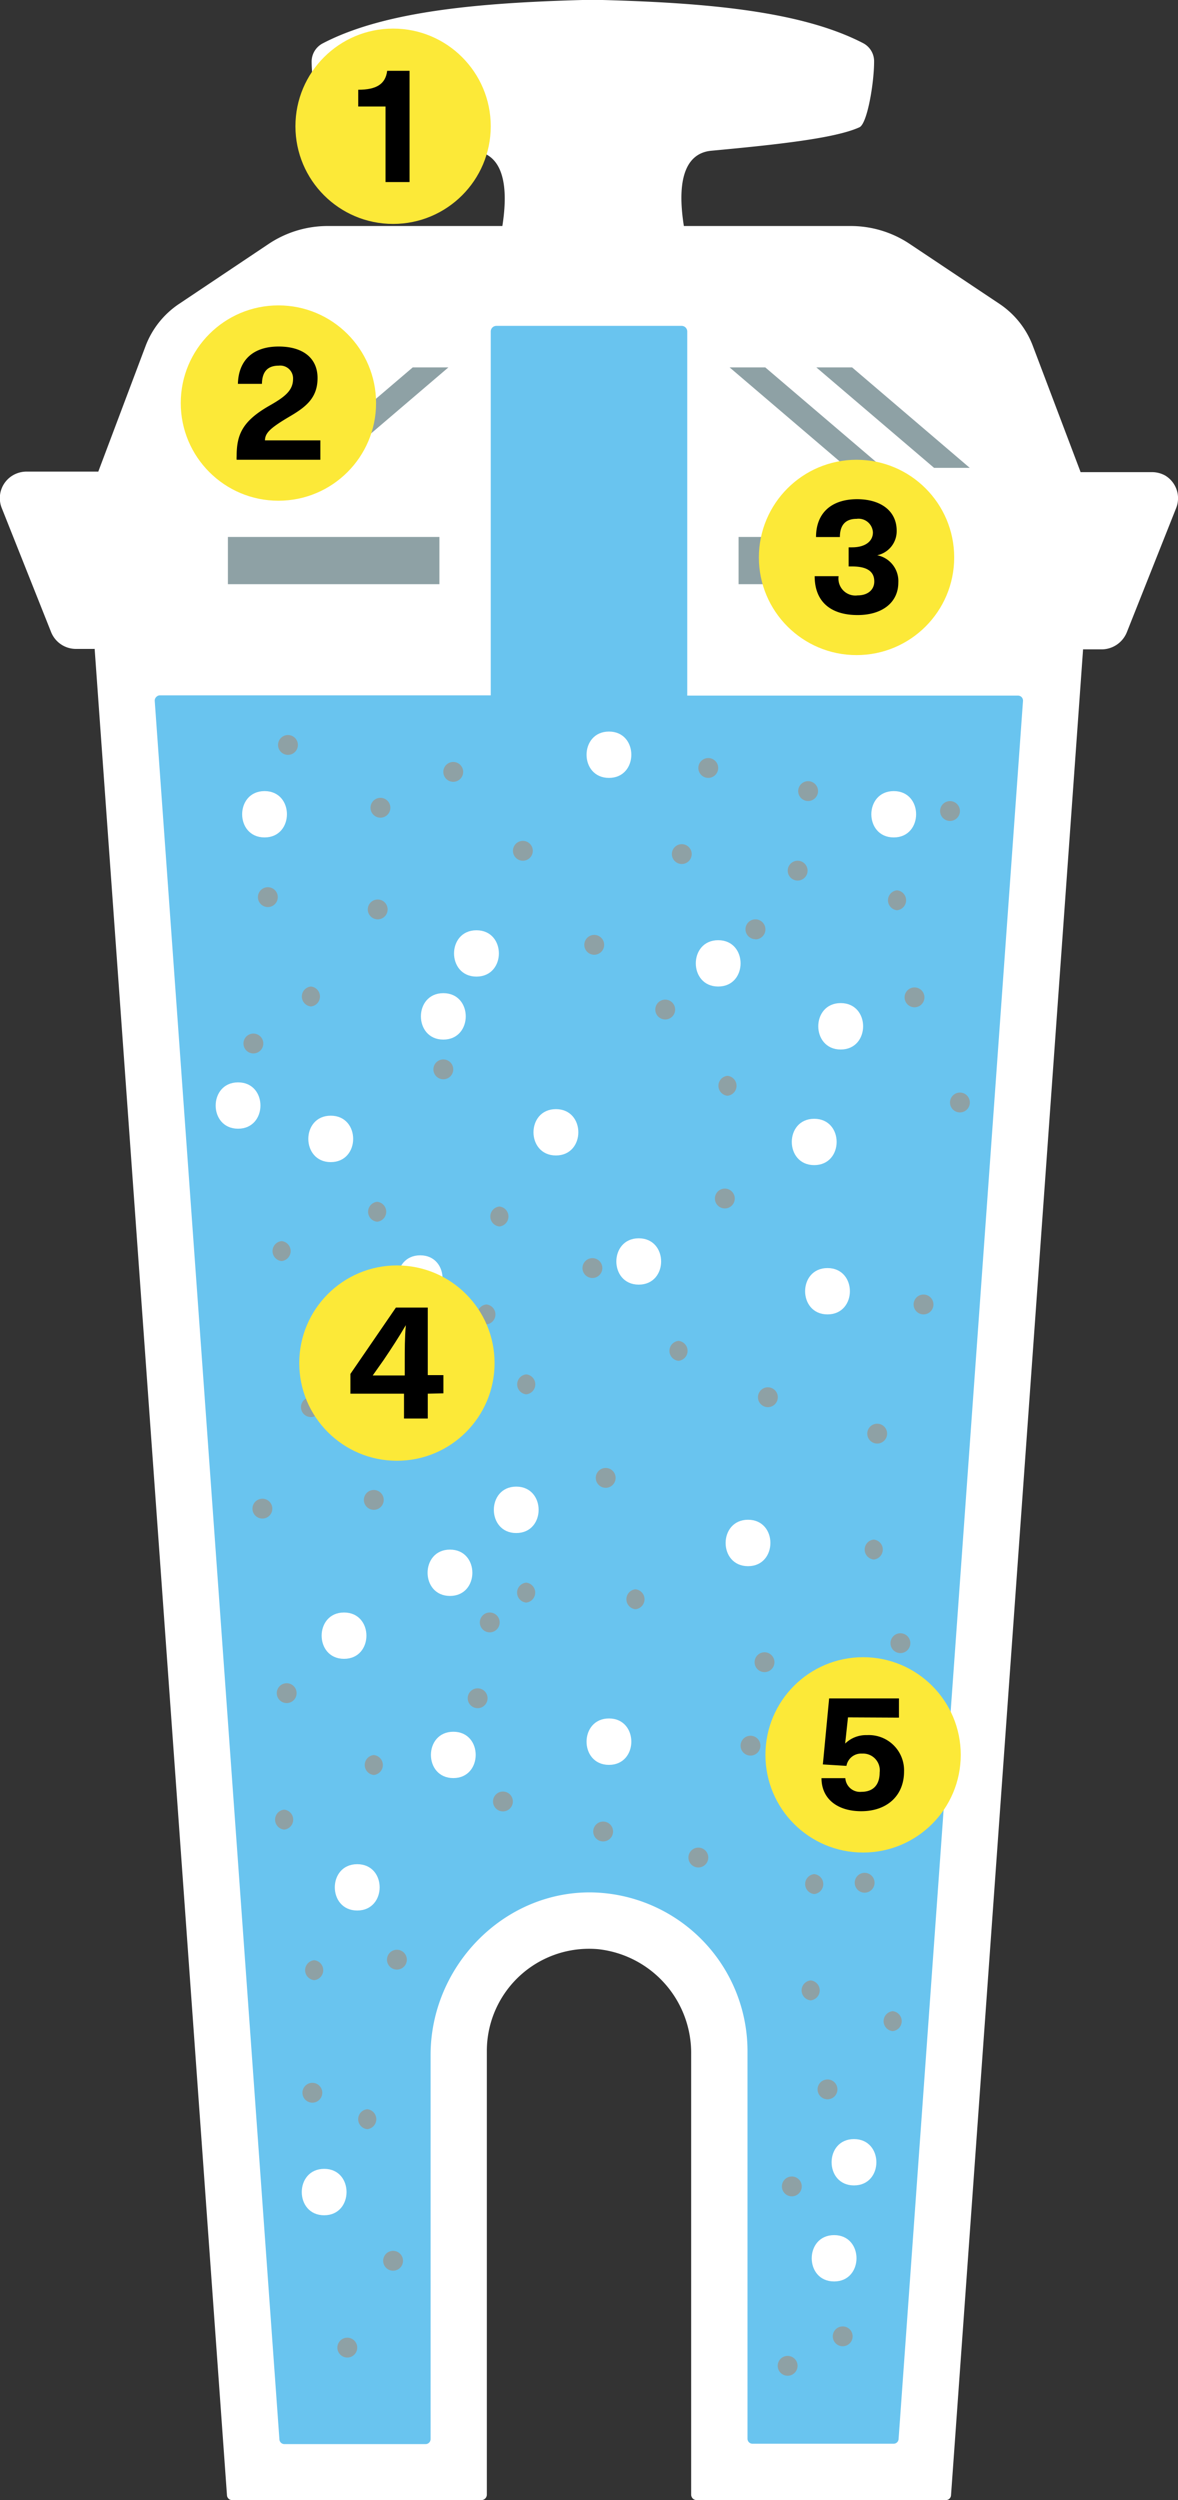 <svg xmlns="http://www.w3.org/2000/svg" viewBox="0 0 129.43 274.66"><rect x="0" y="0" width="129.43" height="274.66" fill="#333333" stroke="none"/><defs><style>.cls-1{fill:#fff;}.cls-2{fill:#69c4ef;}.cls-3{fill:#8ea1a5;}.cls-4{fill:#fce938;}</style></defs><g id="Layer_2" data-name="Layer 2"><g id="Layer_2-2" data-name="Layer 2"><path class="cls-1" d="M128,52.23a3,3,0,0,0-1.5-.36h-7.71a.06.06,0,0,1-.06,0L113.48,38a9.64,9.64,0,0,0-3.64-4.6L100,26.83a11.67,11.67,0,0,0-6.52-2H36a11.68,11.68,0,0,0-6.53,2l-9.86,6.6A9.7,9.7,0,0,0,16,38l-5.2,13.81a.06.06,0,0,1-.06,0H3a3,3,0,0,0-1.5.36A2.91,2.91,0,0,0,.2,55.83l5.41,13.6a2.94,2.94,0,0,0,2.73,1.86h2a.06.06,0,0,1,.06,0L24.94,274.15a.56.56,0,0,0,.55.51h27.4a.6.6,0,0,0,.6-.61V225.31a11.23,11.23,0,0,1,12.26-11.17,11.47,11.47,0,0,1,10.19,11.55v48.36a.6.6,0,0,0,.6.61h27.4a.56.56,0,0,0,.55-.51L118.83,73.72h0l.17-2.38a.06.06,0,0,1,.06,0h2a3,3,0,0,0,2.74-1.86l5.4-13.6A2.91,2.91,0,0,0,128,52.23Z"/><path class="cls-2" d="M53.92,36.39v40H17.58a.54.54,0,0,0-.4.17A.56.56,0,0,0,17,77L30.7,268a.55.55,0,0,0,.55.51H46.76a.55.55,0,0,0,.55-.55V225.77c0-9.74,8-18,17.7-17.87a17.44,17.44,0,0,1,17.12,17.41v42.61a.55.55,0,0,0,.54.55H98.18a.55.55,0,0,0,.55-.51L112.4,77a.56.56,0,0,0-.15-.41.54.54,0,0,0-.4-.17H75.51v-40a.62.62,0,0,0-.62-.62H54.54A.62.62,0,0,0,53.92,36.39Z"/><rect class="cls-3" x="25.04" y="58.99" width="23.24" height="5.19"/><rect class="cls-3" x="81.15" y="58.99" width="23.23" height="5.19"/><polygon class="cls-3" points="102.63 51.4 89.69 40.36 93.62 40.36 106.55 51.4 102.63 51.4"/><polygon class="cls-3" points="26.8 51.4 22.88 51.4 35.81 40.36 39.74 40.36 26.8 51.4"/><polygon class="cls-3" points="93.09 51.4 80.16 40.36 84.08 40.36 97.02 51.4 93.09 51.4"/><polygon class="cls-3" points="36.34 51.4 32.41 51.4 45.35 40.36 49.27 40.36 36.34 51.4"/><path class="cls-1" d="M29.07,92c3.27,0,3.28-5.09,0-5.09S25.78,92,29.07,92Z"/><path class="cls-1" d="M52.35,107.29c3.28,0,3.29-5.09,0-5.09s-3.28,5.09,0,5.09Z"/><path class="cls-1" d="M98.2,92c3.27,0,3.28-5.09,0-5.09S94.91,92,98.2,92Z"/><path class="cls-1" d="M91.65,250.64c3.27,0,3.28-5.09,0-5.09s-3.29,5.09,0,5.09Z"/><path class="cls-1" d="M97.47,196.07c3.28,0,3.28-5.09,0-5.09s-3.29,5.09,0,5.09Z"/><path class="cls-1" d="M66.91,193.89c3.27,0,3.28-5.1,0-5.1s-3.29,5.1,0,5.1Z"/><path class="cls-1" d="M35.62,243.37c3.27,0,3.28-5.1,0-5.1s-3.29,5.1,0,5.1Z"/><path class="cls-1" d="M37.8,182.24c3.28,0,3.28-5.09,0-5.09s-3.28,5.09,0,5.09Z"/><path class="cls-1" d="M36.34,127.67c3.28,0,3.29-5.1,0-5.1s-3.28,5.1,0,5.1Z"/><path class="cls-1" d="M56.72,168.42c3.28,0,3.28-5.1,0-5.1s-3.28,5.1,0,5.1Z"/><path class="cls-1" d="M61.08,126.94c3.28,0,3.29-5.09,0-5.09s-3.28,5.09,0,5.09Z"/><path class="cls-1" d="M66.91,85.46c3.27,0,3.28-5.09,0-5.09s-3.29,5.09,0,5.09Z"/><path class="cls-1" d="M90.92,144.4c3.28,0,3.28-5.09,0-5.09s-3.28,5.09,0,5.09Z"/><path class="cls-1" d="M40,153.86c3.28,0,3.28-5.09,0-5.09s-3.28,5.09,0,5.09Z"/><path class="cls-1" d="M92.37,115.3c3.28,0,3.29-5.1,0-5.1s-3.28,5.1,0,5.1Z"/><path class="cls-1" d="M82.19,172.06c3.27,0,3.28-5.1,0-5.1s-3.29,5.1,0,5.1Z"/><path class="cls-1" d="M39.25,209.89c3.28,0,3.29-5.09,0-5.09s-3.28,5.09,0,5.09Z"/><path class="cls-3" d="M73.09,112a1.09,1.09,0,0,0,0-2.18,1.09,1.09,0,0,0,0,2.18Z"/><path class="cls-3" d="M74.55,149.5a1.1,1.1,0,0,0,0-2.19,1.1,1.1,0,0,0,0,2.19Z"/><path class="cls-3" d="M34.16,110.57a1.1,1.1,0,0,0,0-2.19,1.1,1.1,0,0,0,0,2.19Z"/><path class="cls-3" d="M41.44,134.22a1.1,1.1,0,0,0,0-2.19,1.1,1.1,0,0,0,0,2.19Z"/><path class="cls-3" d="M34.16,155.68a1.09,1.09,0,0,0,0-2.18,1.09,1.09,0,0,0,0,2.18Z"/><path class="cls-3" d="M41.07,165.87a1.09,1.09,0,0,0,0-2.18,1.09,1.09,0,0,0,0,2.18Z"/><path class="cls-3" d="M41.07,195a1.1,1.1,0,0,0,0-2.19,1.1,1.1,0,0,0,0,2.19Z"/><path class="cls-3" d="M34.52,217.54a1.1,1.1,0,0,0,0-2.19,1.1,1.1,0,0,0,0,2.19Z"/><path class="cls-3" d="M38.16,259a1.09,1.09,0,0,0,0-2.18,1.09,1.09,0,0,0,0,2.18Z"/><path class="cls-3" d="M40.35,233.91a1.1,1.1,0,0,0,0-2.19,1.1,1.1,0,0,0,0,2.19Z"/><path class="cls-3" d="M90.92,230.63a1.09,1.09,0,0,0,0-2.18,1.09,1.09,0,0,0,0,2.18Z"/><path class="cls-3" d="M89.46,208.08a1.1,1.1,0,0,0,0-2.19,1.1,1.1,0,0,0,0,2.19Z"/><path class="cls-3" d="M76.73,205.16a1.09,1.09,0,0,0,0-2.18,1.09,1.09,0,0,0,0,2.18Z"/><path class="cls-3" d="M55.26,199a1.09,1.09,0,0,0,0-2.18,1.09,1.09,0,0,0,0,2.18Z"/><path class="cls-3" d="M53.81,179.33a1.09,1.09,0,0,0,0-2.18,1.09,1.09,0,0,0,0,2.18Z"/><path class="cls-3" d="M84,183.7a1.09,1.09,0,0,0,0-2.18,1.09,1.09,0,0,0,0,2.18Z"/><path class="cls-3" d="M96,171.33a1.1,1.1,0,0,0,0-2.19,1.1,1.1,0,0,0,0,2.19Z"/><path class="cls-3" d="M84.37,154.59a1.09,1.09,0,0,0,0-2.18,1.09,1.09,0,0,0,0,2.18Z"/><path class="cls-3" d="M57.81,176.06a1.1,1.1,0,0,0,0-2.19,1.1,1.1,0,0,0,0,2.19Z"/><path class="cls-3" d="M65.09,140.4a1.09,1.09,0,0,0,0-2.18,1.09,1.09,0,0,0,0,2.18Z"/><path class="cls-3" d="M79.64,132.76a1.09,1.09,0,0,0,0-2.18,1.09,1.09,0,0,0,0,2.18Z"/><path class="cls-3" d="M53.44,145.5a1.1,1.1,0,0,0,0-2.19,1.1,1.1,0,0,0,0,2.19Z"/><path class="cls-3" d="M48.71,118.57a1.09,1.09,0,0,0,0-2.18,1.09,1.09,0,0,0,0,2.18Z"/><path class="cls-3" d="M41.8,89.83a1.09,1.09,0,0,0,0-2.18,1.09,1.09,0,0,0,0,2.18Z"/><path class="cls-3" d="M29.43,99.65a1.09,1.09,0,0,0,0-2.18,1.09,1.09,0,0,0,0,2.18Z"/><path class="cls-3" d="M74.91,94.92a1.09,1.09,0,0,0,0-2.18,1.09,1.09,0,0,0,0,2.18Z"/><path class="cls-3" d="M57.45,94.56a1.09,1.09,0,0,0,0-2.18,1.09,1.09,0,0,0,0,2.18Z"/><path class="cls-3" d="M77.82,85.46a1.09,1.09,0,0,0,0-2.18,1.09,1.09,0,0,0,0,2.18Z"/><path class="cls-3" d="M87.64,96.74a1.09,1.09,0,0,0,0-2.18,1.09,1.09,0,0,0,0,2.18Z"/><path class="cls-3" d="M98.56,100a1.1,1.1,0,0,0,0-2.19,1.1,1.1,0,0,0,0,2.19Z"/><path class="cls-3" d="M104.38,90.19a1.09,1.09,0,0,0,0-2.18,1.09,1.09,0,0,0,0,2.18Z"/><path class="cls-3" d="M105.47,122.21a1.09,1.09,0,0,0,0-2.18,1.09,1.09,0,0,0,0,2.18Z"/><path class="cls-3" d="M101.47,144.4a1.09,1.09,0,0,0,0-2.18,1.09,1.09,0,0,0,0,2.18Z"/><path class="cls-3" d="M96.38,158.59a1.09,1.09,0,0,0,0-2.18,1.09,1.09,0,0,0,0,2.18Z"/><path class="cls-3" d="M69.82,176.79a1.1,1.1,0,0,0,0-2.19,1.1,1.1,0,0,0,0,2.19Z"/><path class="cls-3" d="M88.79,88a1.09,1.09,0,0,0,0-2.18,1.09,1.09,0,0,0,0,2.18Z"/><path class="cls-3" d="M49.8,85.89a1.09,1.09,0,0,0,0-2.18,1.09,1.09,0,0,0,0,2.18Z"/><path class="cls-3" d="M31.64,82.93a1.09,1.09,0,0,0,0-2.18,1.09,1.09,0,0,0,0,2.18Z"/><path class="cls-3" d="M41.5,101a1.09,1.09,0,0,0,0-2.18,1.09,1.09,0,0,0,0,2.18Z"/><path class="cls-3" d="M65.29,104.89a1.09,1.09,0,0,0,0-2.18,1.09,1.09,0,0,0,0,2.18Z"/><path class="cls-3" d="M79.93,120.38a1.1,1.1,0,0,0,0-2.19,1.1,1.1,0,0,0,0,2.19Z"/><path class="cls-3" d="M83,103.2A1.09,1.09,0,0,0,83,101a1.09,1.09,0,0,0,0,2.18Z"/><path class="cls-3" d="M100.48,110.66a1.09,1.09,0,0,0,0-2.18,1.09,1.09,0,0,0,0,2.18Z"/><path class="cls-3" d="M30.94,138.54a1.1,1.1,0,0,0,0-2.19,1.1,1.1,0,0,0,0,2.19Z"/><path class="cls-3" d="M27.84,115.73a1.09,1.09,0,0,0,0-2.18,1.09,1.09,0,0,0,0,2.18Z"/><path class="cls-3" d="M54.87,134.74a1.1,1.1,0,0,0,0-2.19,1.1,1.1,0,0,0,0,2.19Z"/><path class="cls-3" d="M57.82,153.18a1.1,1.1,0,0,0,0-2.19,1.1,1.1,0,0,0,0,2.19Z"/><path class="cls-3" d="M66.55,163.45a1.09,1.09,0,0,0,0-2.18,1.09,1.09,0,0,0,0,2.18Z"/><path class="cls-3" d="M28.83,166.83a1.09,1.09,0,0,0,0-2.18,1.09,1.09,0,0,0,0,2.18Z"/><path class="cls-3" d="M31.5,187.1a1.09,1.09,0,0,0,0-2.18,1.09,1.09,0,0,0,0,2.18Z"/><path class="cls-3" d="M82.46,192.87a1.09,1.09,0,0,0,0-2.18,1.09,1.09,0,0,0,0,2.18Z"/><path class="cls-3" d="M43.61,216.38a1.09,1.09,0,0,0,0-2.18,1.09,1.09,0,0,0,0,2.18Z"/><path class="cls-3" d="M31.22,201a1.1,1.1,0,0,0,0-2.19,1.1,1.1,0,0,0,0,2.19Z"/><path class="cls-3" d="M66.27,202.3a1.09,1.09,0,0,0,0-2.18,1.09,1.09,0,0,0,0,2.18Z"/><path class="cls-3" d="M98.93,181.61a1.09,1.09,0,0,0,0-2.18,1.09,1.09,0,0,0,0,2.18Z"/><path class="cls-3" d="M52.48,187.66a1.09,1.09,0,0,0,0-2.18,1.09,1.09,0,0,0,0,2.18Z"/><path class="cls-3" d="M89.07,219.76a1.1,1.1,0,0,0,0-2.19,1.1,1.1,0,0,0,0,2.19Z"/><path class="cls-3" d="M95,207.93a1.09,1.09,0,0,0,0-2.18,1.09,1.09,0,0,0,0,2.18Z"/><path class="cls-3" d="M34.32,231a1.09,1.09,0,0,0,0-2.18,1.09,1.09,0,0,0,0,2.18Z"/><path class="cls-3" d="M43.19,249.46a1.09,1.09,0,0,0,0-2.18,1.09,1.09,0,0,0,0,2.18Z"/><path class="cls-3" d="M86.54,261a1.09,1.09,0,0,0,0-2.18,1.09,1.09,0,0,0,0,2.18Z"/><path class="cls-3" d="M92.59,257.76a1.09,1.09,0,0,0,0-2.18,1.09,1.09,0,0,0,0,2.18Z"/><path class="cls-3" d="M87,241.29a1.09,1.09,0,0,0,0-2.18,1.09,1.09,0,0,0,0,2.18Z"/><path class="cls-3" d="M98.08,223.14a1.1,1.1,0,0,0,0-2.19,1.1,1.1,0,0,0,0,2.19Z"/><path class="cls-1" d="M49.44,175.33c3.28,0,3.28-5.09,0-5.09s-3.28,5.09,0,5.09Z"/><path class="cls-1" d="M89.46,128c3.28,0,3.29-5.09,0-5.09s-3.28,5.09,0,5.09Z"/><path class="cls-1" d="M48.71,114.21c3.28,0,3.29-5.1,0-5.1s-3.28,5.1,0,5.1Z"/><path class="cls-1" d="M93.83,240.09c3.28,0,3.28-5.09,0-5.09s-3.28,5.09,0,5.09Z"/><path class="cls-1" d="M49.81,195.34c3.27,0,3.28-5.09,0-5.09s-3.29,5.09,0,5.09Z"/><path class="cls-1" d="M70.18,141.13c3.28,0,3.28-5.09,0-5.09s-3.28,5.09,0,5.09Z"/><path class="cls-1" d="M26.16,124c3.27,0,3.28-5.09,0-5.09s-3.29,5.09,0,5.09Z"/><path class="cls-1" d="M78.91,108.38c3.28,0,3.28-5.09,0-5.09s-3.28,5.09,0,5.09Z"/><path class="cls-1" d="M46.17,143c3.27,0,3.28-5.09,0-5.09s-3.29,5.09,0,5.09Z"/><path class="cls-1" d="M58.55,26.6,55.17,25c1-6.15-.75-8.2-3.05-8.41-6.95-.65-13.55-1.34-16.25-2.57C35,13.7,34.26,9.2,34.24,6.77a2.26,2.26,0,0,1,1.21-2C42.27,1.2,52.76.31,64,0h2.2C77.53.31,88,1.2,94.83,4.74a2.24,2.24,0,0,1,1.21,2c0,2.43-.77,6.93-1.63,7.25-2.7,1.23-9.3,1.92-16.25,2.57-2.3.21-4,2.26-3,8.41L72.3,26.16Z"/><line class="cls-1" x1="73.52" y1="21.05" x2="73.51" y2="20.99"/><circle class="cls-4" cx="43.19" cy="13.87" r="10.73"/><path d="M42.36,20V11.7h-3V9.86c2,0,3-.62,3.18-2.08H45V20Z"/><circle class="cls-4" cx="30.59" cy="44.28" r="10.73"/><path d="M34.89,41.53c0,2.19-1.28,3.18-3.07,4.23-2.24,1.32-2.68,1.84-2.71,2.62H35.2v2.13H26a2.75,2.75,0,0,1,0-.39c0-2.39.65-3.84,3.51-5.5,1.77-1,2.69-1.7,2.69-3a1.41,1.41,0,0,0-1.57-1.45c-1.25,0-1.83.69-1.85,2H26.14c.07-2.67,1.74-4.1,4.47-4.1S34.89,39.38,34.89,41.53Z"/><circle class="cls-4" cx="94.11" cy="61.24" r="10.73"/><path d="M98.52,58.3A2.7,2.7,0,0,1,96.38,61v0a2.89,2.89,0,0,1,2.32,3c0,2.19-1.77,3.57-4.47,3.57-3,0-4.72-1.5-4.72-4.27h2.63a1.86,1.86,0,0,0,2.09,2.11c1.11,0,1.83-.61,1.83-1.53,0-1.09-.78-1.65-2.44-1.65h-.38v-2.1h.38c1.43,0,2.29-.65,2.29-1.64A1.58,1.58,0,0,0,94.12,57c-1.17,0-1.84.63-1.84,2H89.66c0-2.62,1.66-4.16,4.54-4.16C96.87,54.86,98.52,56.2,98.52,58.3Z"/><circle class="cls-4" cx="43.61" cy="149.75" r="10.73"/><path d="M47,153.11v2.73H44.39v-2.73H38.5v-2.17l5-7.29H47v7.42h1.72v2Zm-2.53-2v-1.48c0-1.36,0-2.7.12-4.05h0c-.76,1.3-1.58,2.56-2.44,3.83l-1.2,1.7Z"/><circle class="cls-4" cx="94.83" cy="192.79" r="10.73"/><path d="M93.17,188.67l-.31,2.88h0a3.27,3.27,0,0,1,2.39-.93,3.87,3.87,0,0,1,4.08,4c0,2.66-1.88,4.36-4.7,4.36-2.66,0-4.37-1.39-4.37-3.63h2.62a1.61,1.61,0,0,0,1.77,1.5c1.25,0,2-.72,2-2.12a1.84,1.84,0,0,0-1.93-2.08A1.64,1.64,0,0,0,93,194l-2.59-.16.69-7.25h7.67v2.11Z"/></g></g></svg>